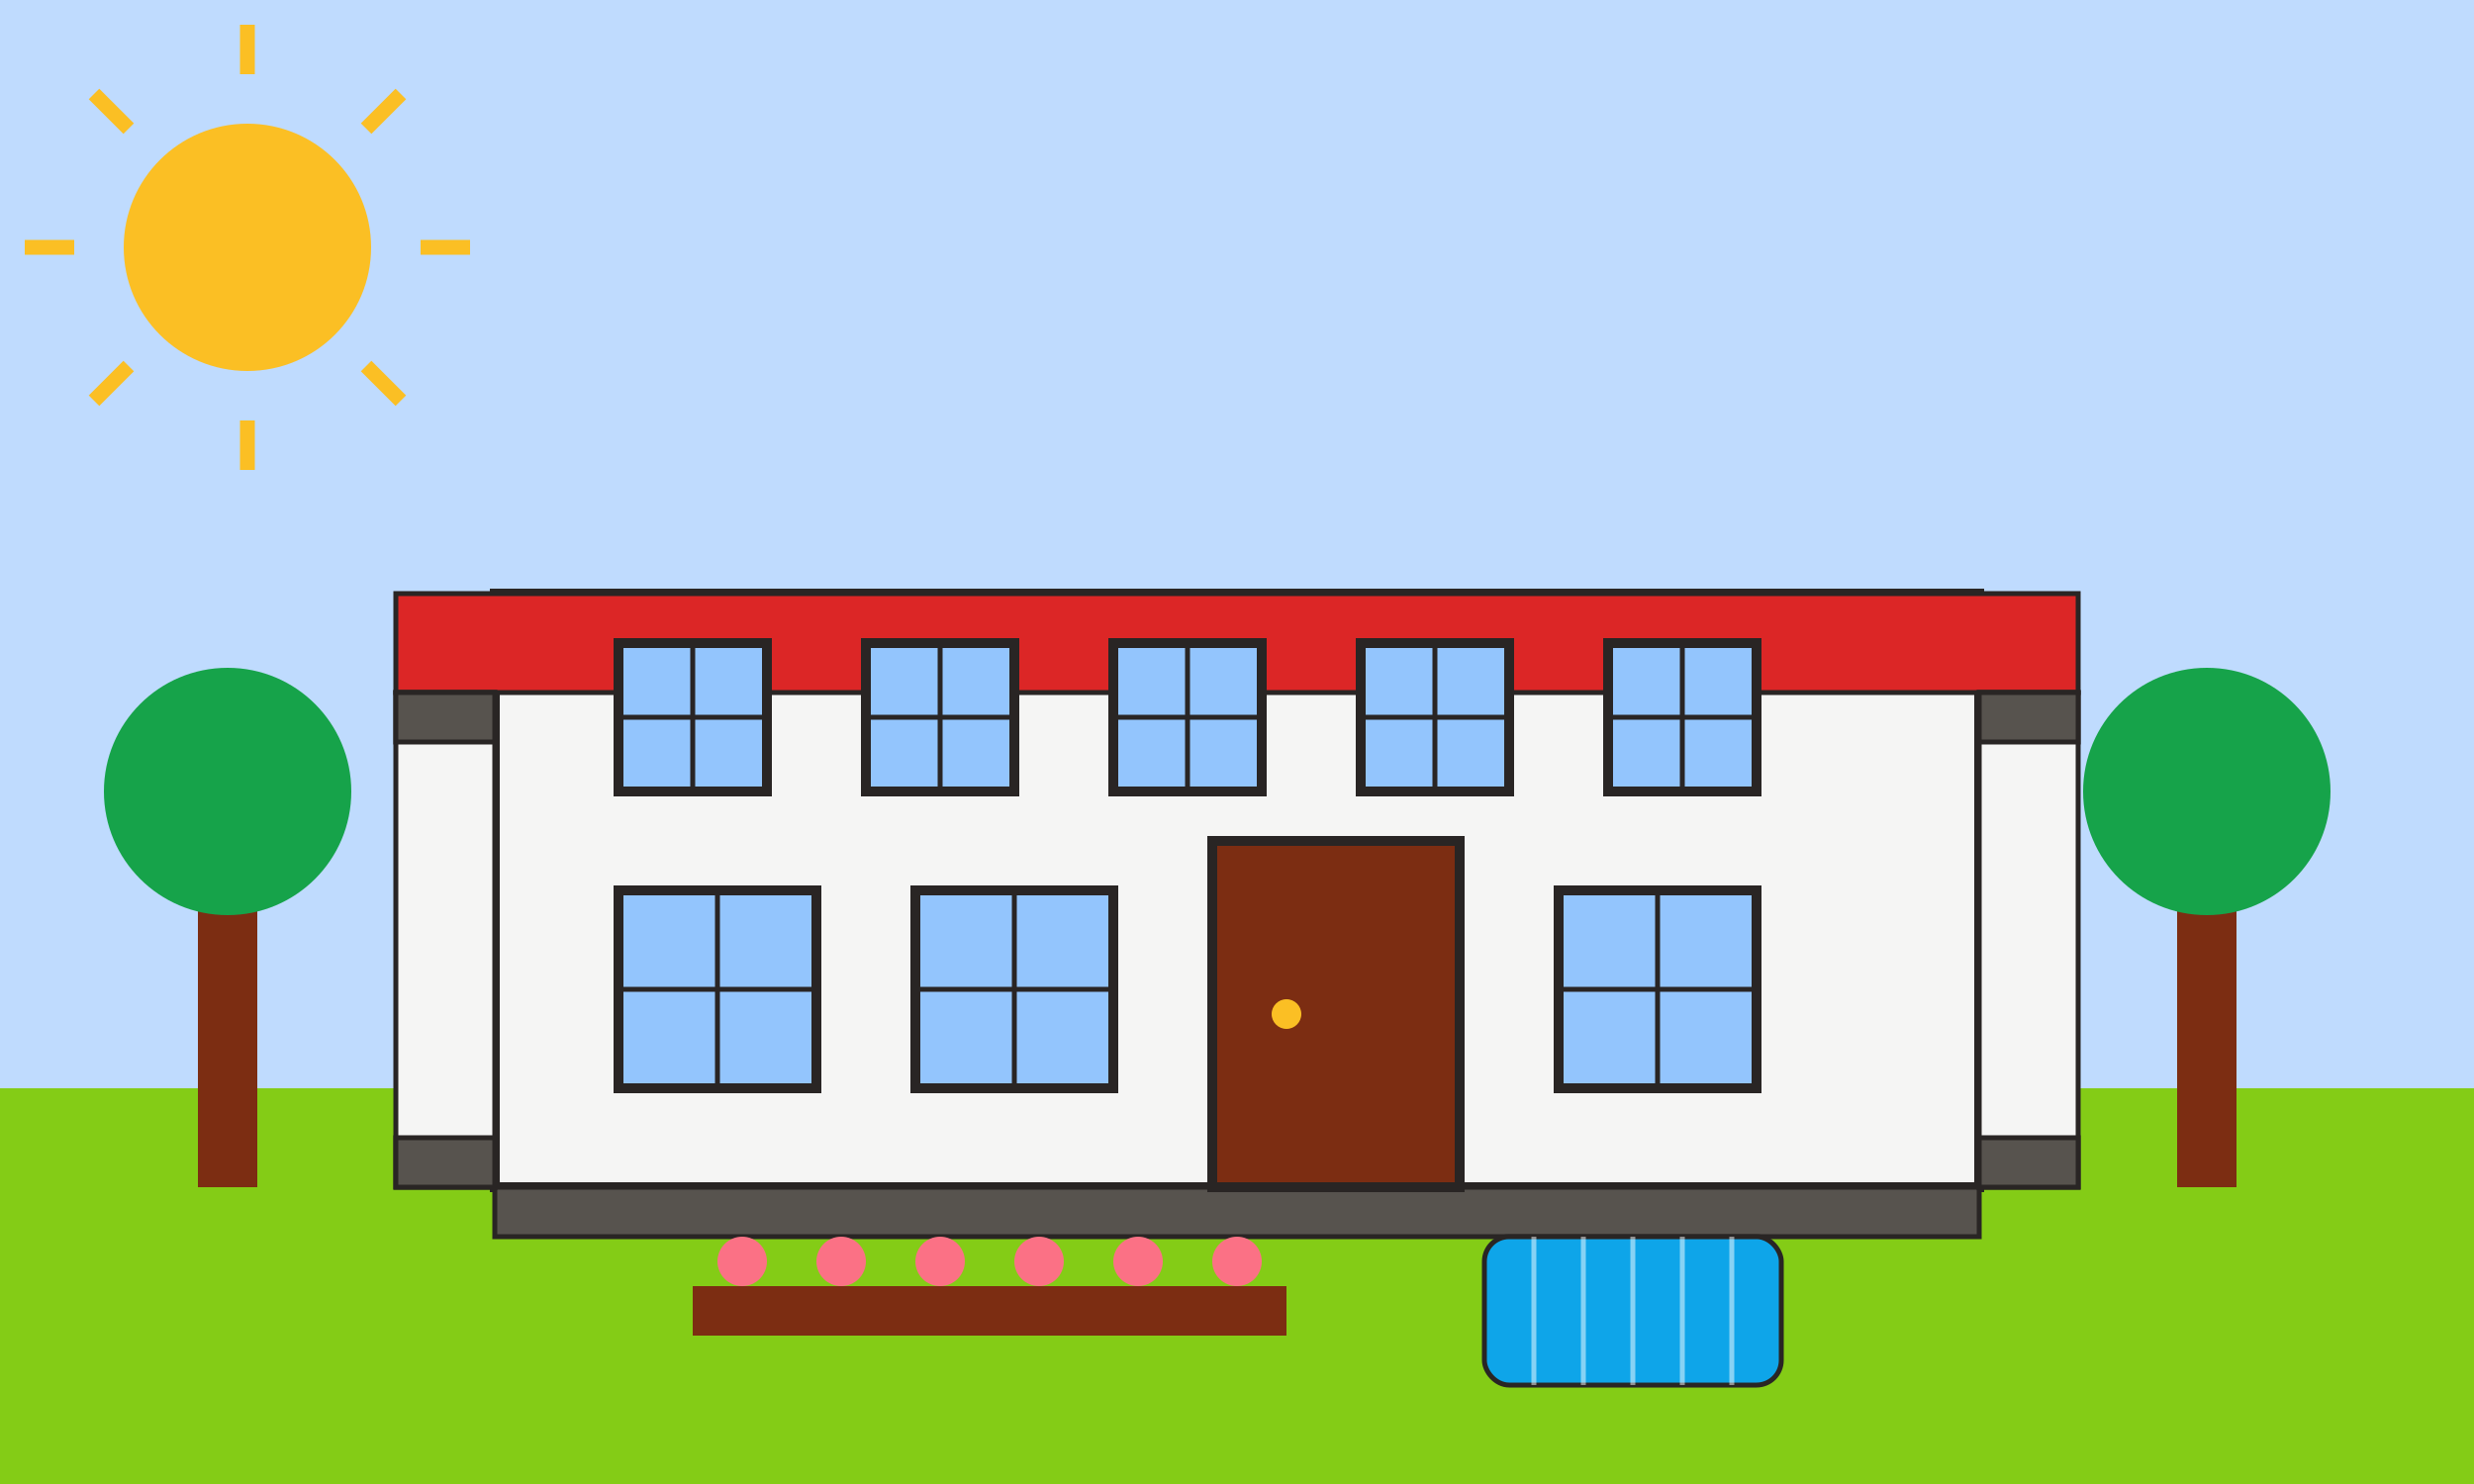 <?xml version="1.0" encoding="UTF-8"?>
<svg width="500" height="300" viewBox="0 0 500 300" fill="none" xmlns="http://www.w3.org/2000/svg">
  <!-- Sky Background -->
  <rect width="500" height="300" fill="#bfdbfe" />
  
  <!-- Ground -->
  <rect y="220" width="500" height="80" fill="#84cc16" />
  
  <!-- Luxury Villa -->
  <g>
    <!-- Main House Structure -->
    <rect x="100" y="120" width="300" height="120" fill="#f5f5f4" stroke="#292524" stroke-width="2" />
    
    <!-- Villa Features -->
    <rect x="80" y="120" width="340" height="20" fill="#dc2626" stroke="#292524" stroke-width="1" />
    <rect x="100" y="240" width="300" height="10" fill="#57534e" stroke="#292524" stroke-width="1" />
    
    <!-- Windows - Bottom Row -->
    <rect x="125" y="180" width="40" height="40" fill="#93c5fd" stroke="#292524" stroke-width="2" />
    <line x1="145" y1="180" x2="145" y2="220" stroke="#292524" stroke-width="1" />
    <line x1="125" y1="200" x2="165" y2="200" stroke="#292524" stroke-width="1" />
    
    <rect x="185" y="180" width="40" height="40" fill="#93c5fd" stroke="#292524" stroke-width="2" />
    <line x1="205" y1="180" x2="205" y2="220" stroke="#292524" stroke-width="1" />
    <line x1="185" y1="200" x2="225" y2="200" stroke="#292524" stroke-width="1" />
    
    <!-- Door -->
    <rect x="245" y="170" width="50" height="70" fill="#7c2d12" stroke="#292524" stroke-width="2" />
    <circle cx="260" cy="205" r="3" fill="#fbbf24" />
    
    <rect x="315" y="180" width="40" height="40" fill="#93c5fd" stroke="#292524" stroke-width="2" />
    <line x1="335" y1="180" x2="335" y2="220" stroke="#292524" stroke-width="1" />
    <line x1="315" y1="200" x2="355" y2="200" stroke="#292524" stroke-width="1" />
    
    <!-- Windows - Top Row -->
    <rect x="125" y="130" width="30" height="30" fill="#93c5fd" stroke="#292524" stroke-width="2" />
    <line x1="140" y1="130" x2="140" y2="160" stroke="#292524" stroke-width="1" />
    <line x1="125" y1="145" x2="155" y2="145" stroke="#292524" stroke-width="1" />
    
    <rect x="175" y="130" width="30" height="30" fill="#93c5fd" stroke="#292524" stroke-width="2" />
    <line x1="190" y1="130" x2="190" y2="160" stroke="#292524" stroke-width="1" />
    <line x1="175" y1="145" x2="205" y2="145" stroke="#292524" stroke-width="1" />
    
    <rect x="225" y="130" width="30" height="30" fill="#93c5fd" stroke="#292524" stroke-width="2" />
    <line x1="240" y1="130" x2="240" y2="160" stroke="#292524" stroke-width="1" />
    <line x1="225" y1="145" x2="255" y2="145" stroke="#292524" stroke-width="1" />
    
    <rect x="275" y="130" width="30" height="30" fill="#93c5fd" stroke="#292524" stroke-width="2" />
    <line x1="290" y1="130" x2="290" y2="160" stroke="#292524" stroke-width="1" />
    <line x1="275" y1="145" x2="305" y2="145" stroke="#292524" stroke-width="1" />
    
    <rect x="325" y="130" width="30" height="30" fill="#93c5fd" stroke="#292524" stroke-width="2" />
    <line x1="340" y1="130" x2="340" y2="160" stroke="#292524" stroke-width="1" />
    <line x1="325" y1="145" x2="355" y2="145" stroke="#292524" stroke-width="1" />
    
    <!-- Columns -->
    <rect x="80" y="140" width="20" height="100" fill="#f5f5f4" stroke="#292524" stroke-width="1" />
    <rect x="80" y="140" width="20" height="10" fill="#57534e" stroke="#292524" stroke-width="1" />
    <rect x="80" y="230" width="20" height="10" fill="#57534e" stroke="#292524" stroke-width="1" />
    
    <rect x="400" y="140" width="20" height="100" fill="#f5f5f4" stroke="#292524" stroke-width="1" />
    <rect x="400" y="140" width="20" height="10" fill="#57534e" stroke="#292524" stroke-width="1" />
    <rect x="400" y="230" width="20" height="10" fill="#57534e" stroke="#292524" stroke-width="1" />
  </g>
  
  <!-- Trees -->
  <g>
    <!-- Left Tree -->
    <rect x="40" y="180" width="12" height="60" fill="#7c2d12" />
    <circle cx="46" cy="160" r="25" fill="#16a34a" />
    
    <!-- Right Tree -->
    <rect x="440" y="180" width="12" height="60" fill="#7c2d12" />
    <circle cx="446" cy="160" r="25" fill="#16a34a" />
  </g>
  
  <!-- Sun -->
  <circle cx="50" cy="50" r="25" fill="#fbbf24" />
  <line x1="50" y1="15" x2="50" y2="5" stroke="#fbbf24" stroke-width="3" />
  <line x1="50" y1="85" x2="50" y2="95" stroke="#fbbf24" stroke-width="3" />
  <line x1="15" y1="50" x2="5" y2="50" stroke="#fbbf24" stroke-width="3" />
  <line x1="85" y1="50" x2="95" y2="50" stroke="#fbbf24" stroke-width="3" />
  <line x1="26" y1="26" x2="19" y2="19" stroke="#fbbf24" stroke-width="3" />
  <line x1="74" y1="74" x2="81" y2="81" stroke="#fbbf24" stroke-width="3" />
  <line x1="26" y1="74" x2="19" y2="81" stroke="#fbbf24" stroke-width="3" />
  <line x1="74" y1="26" x2="81" y2="19" stroke="#fbbf24" stroke-width="3" />
  
  <!-- Swimming Pool -->
  <rect x="300" y="250" width="60" height="30" rx="5" fill="#0ea5e9" stroke="#292524" stroke-width="1" />
  <line x1="310" y1="250" x2="310" y2="280" stroke="white" stroke-width="1" opacity="0.5" />
  <line x1="320" y1="250" x2="320" y2="280" stroke="white" stroke-width="1" opacity="0.5" />
  <line x1="330" y1="250" x2="330" y2="280" stroke="white" stroke-width="1" opacity="0.5" />
  <line x1="340" y1="250" x2="340" y2="280" stroke="white" stroke-width="1" opacity="0.5" />
  <line x1="350" y1="250" x2="350" y2="280" stroke="white" stroke-width="1" opacity="0.5" />
  
  <!-- Garden Features -->
  <rect x="140" y="260" width="120" height="10" fill="#7c2d12" />
  <circle cx="150" cy="255" r="5" fill="#fb7185" />
  <circle cx="170" cy="255" r="5" fill="#fb7185" />
  <circle cx="190" cy="255" r="5" fill="#fb7185" />
  <circle cx="210" cy="255" r="5" fill="#fb7185" />
  <circle cx="230" cy="255" r="5" fill="#fb7185" />
  <circle cx="250" cy="255" r="5" fill="#fb7185" />
</svg>